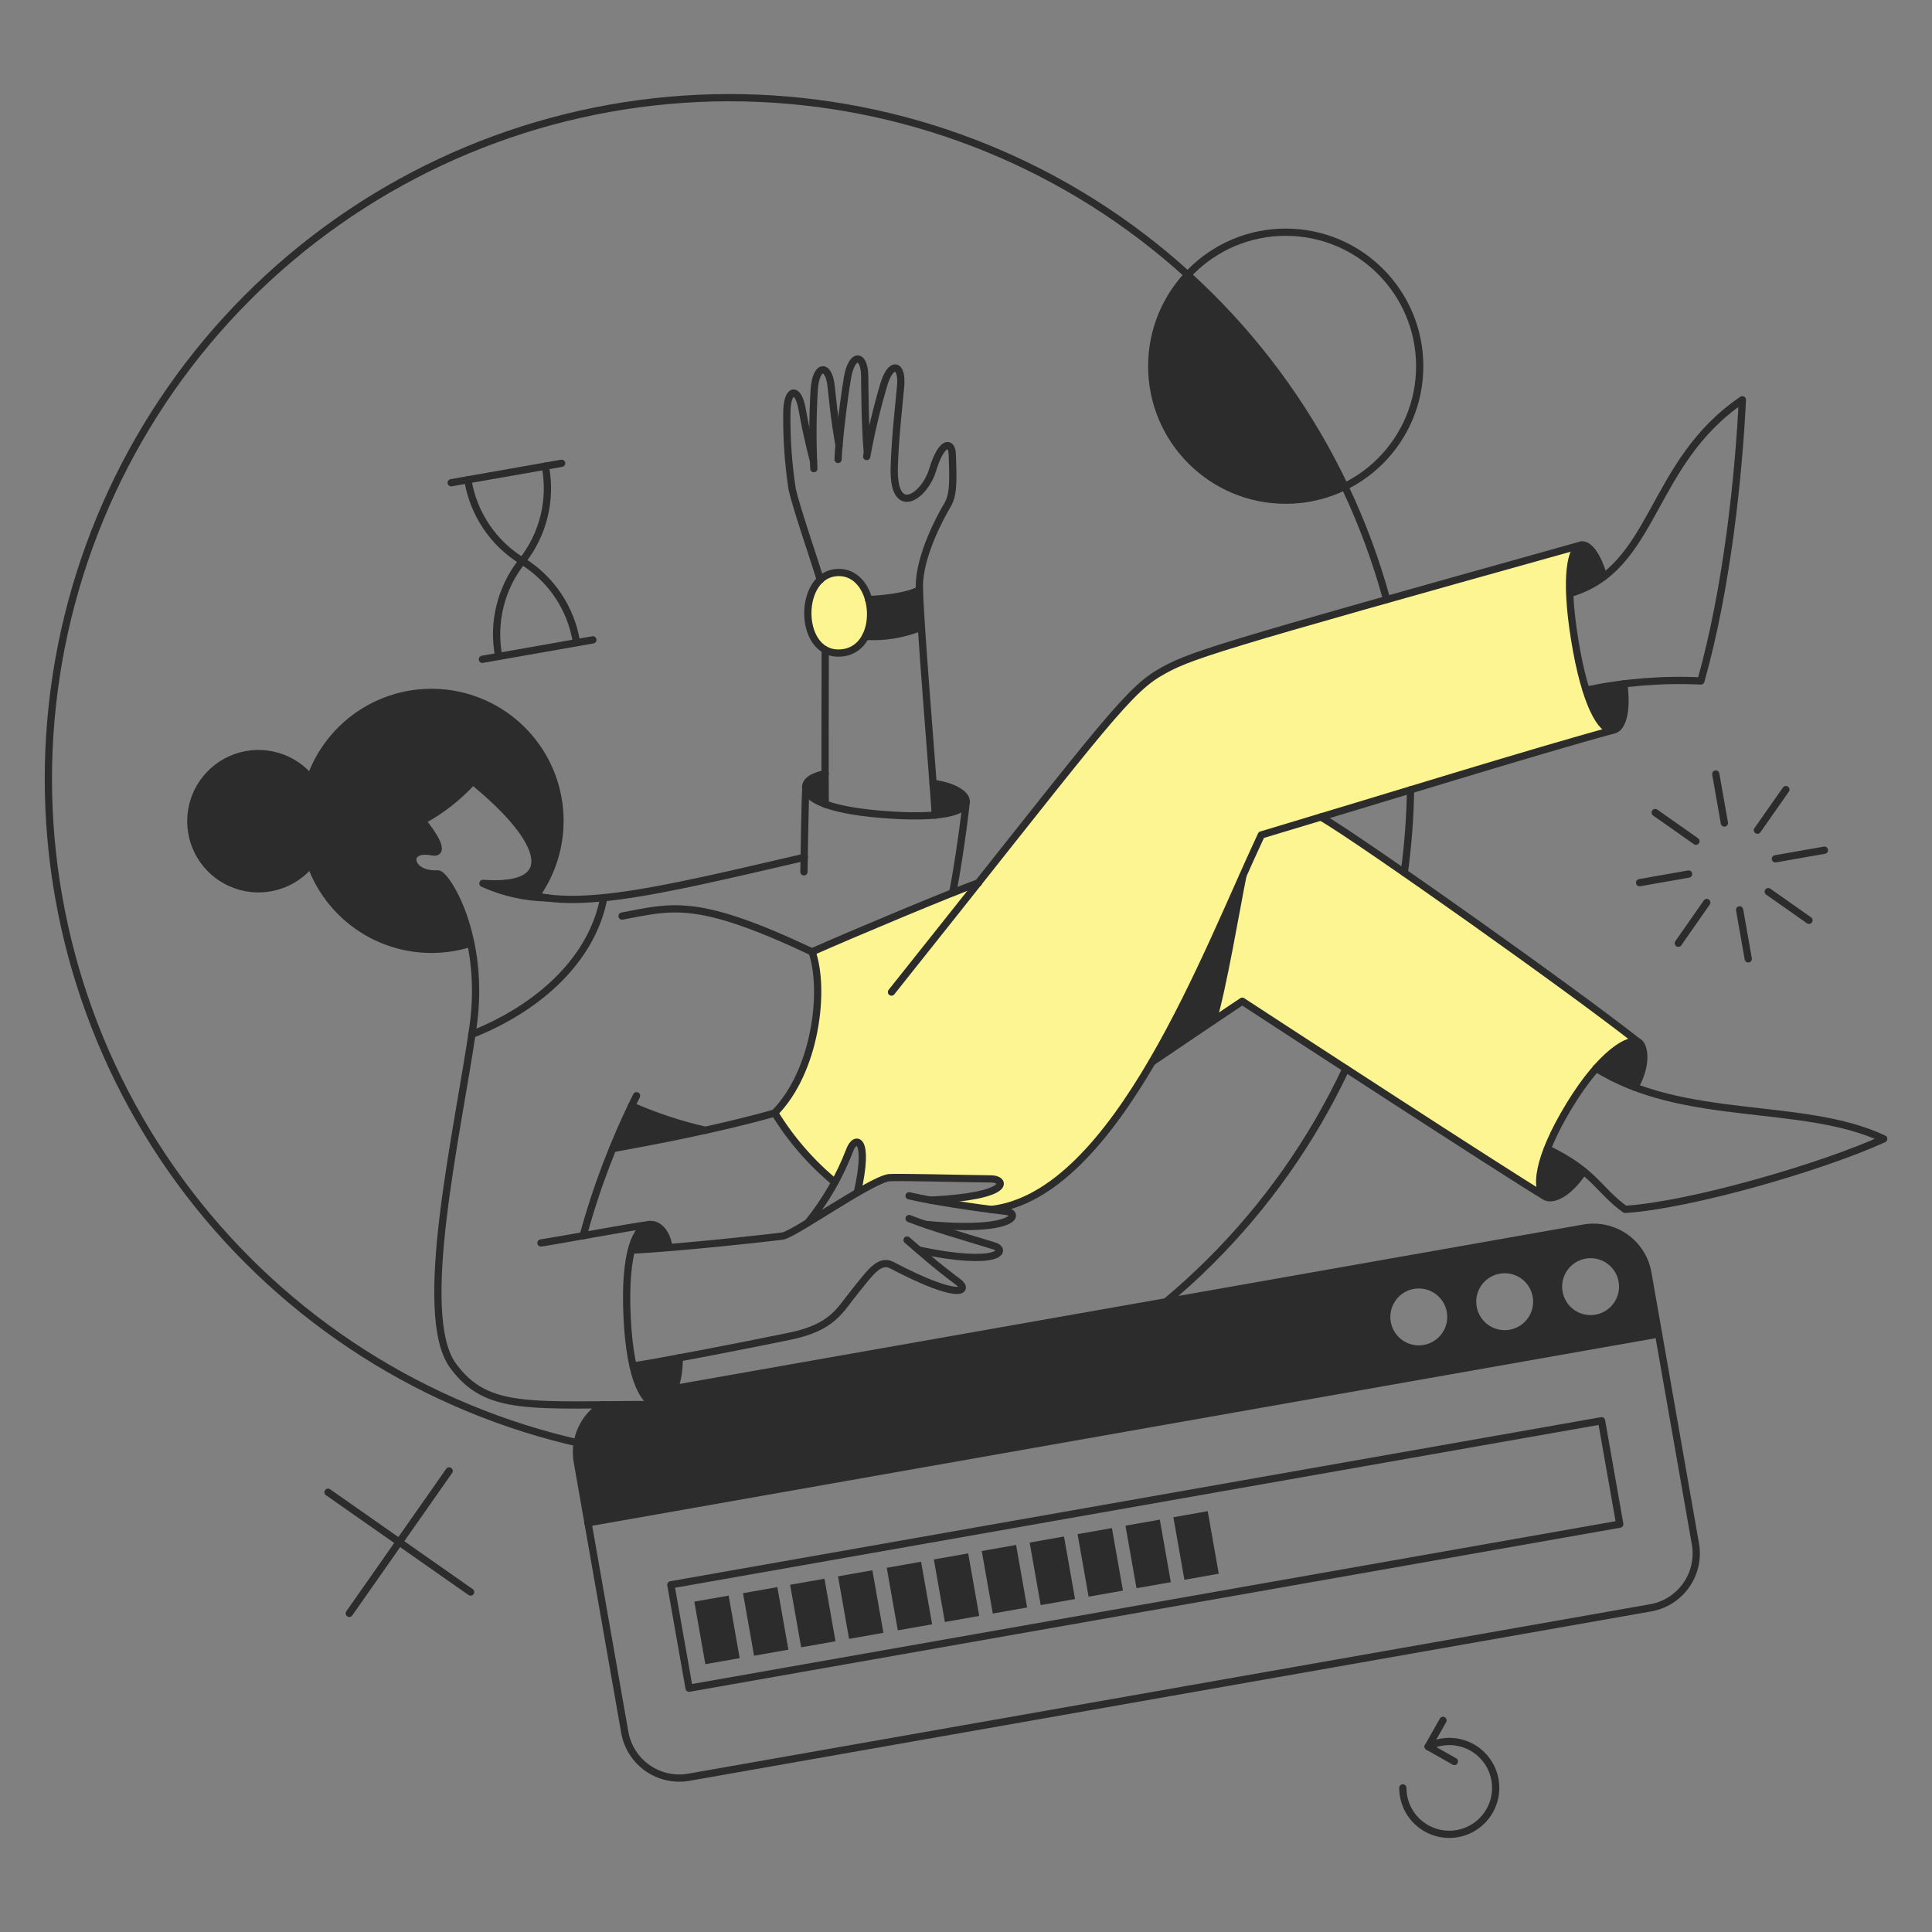 <svg xmlns="http://www.w3.org/2000/svg" fill="none" viewBox="0 0 400 400">
  
  
  
  
  
  
  
  
  
  
  
  
  
  
  
  
  
  
  
  
  
  
  
  
  
  
  
  
<rect x="0" y="0" width="400" height="400" fill="#808080" stroke="none"/>
  
  
  
  
  
  
  
  
  
  
  
  
  
  
  
  
  
  
  
  
  
  
  
  
  
  
  
  
<g transform="matrix(2,0,0,2,0,0)"><path fill="#fcf591" d="M89.911 62.171C89.095 59.129 86.36 58.748 84.911 60.138C83.049 61.886 83.22 66.138 85.443 67.377C85.806 67.567 86.203 67.681 86.611 67.714C87.019 67.747 87.43 67.697 87.818 67.568C88.207 67.438 88.565 67.232 88.872 66.961C89.179 66.69 89.428 66.359 89.604 65.99C90.159 64.794 90.268 63.44 89.911 62.171V62.171Z"></path><path fill="#fcf591" d="M136.615 84.732C150.415 80.565 160.565 77.449 166.994 75.699C163.809 75.926 160.783 57.615 163.631 56.566C125.061 67.32 123.047 67.966 119.931 69.809C116.986 71.557 114.003 75.433 101.292 91.488C99.451 92.103 87.092 97.314 84.059 98.67C85.446 102.641 84.439 111.039 80.183 115.37C81.846 118.083 83.945 120.503 86.396 122.533C87.007 121.457 87.528 120.332 87.954 119.17C88.486 117.65 90.044 117.802 88.733 123.578C89.726 122.93 90.799 122.412 91.925 122.039C92.495 121.925 99.392 122.096 102.603 122.134C104.103 122.134 104.803 123.92 96.314 124.334C98.214 124.676 100.475 125.034 102.546 125.303C108.64 124.626 113.915 118.786 118.387 111.495C122.15 105.025 125.487 98.317 128.379 91.414C127.64 95.464 126.379 103.097 125.536 105.809L128.576 103.776C132.604 106.398 155.765 121.484 159.888 123.954C156.924 121.798 166.457 106.454 169.578 107.975C163.543 103.181 142.2 88.17 136.615 84.732Z"></path><path fill="#2c2c2c" d="M170.566 131.787C170.436 131.047 170.161 130.34 169.757 129.706C169.353 129.072 168.828 128.524 168.212 128.094C167.596 127.663 166.901 127.358 166.167 127.196C165.434 127.035 164.675 127.019 163.935 127.151L66.655 144.308L67.355 145.448H62.38C61.387 146.041 60.599 146.922 60.121 147.975C59.642 149.027 59.496 150.2 59.701 151.338L60.801 157.665L171.63 138.133L170.566 131.787ZM146.873 139.273C146.291 139.273 145.721 139.1 145.237 138.777C144.753 138.453 144.375 137.993 144.152 137.455C143.929 136.917 143.871 136.325 143.985 135.753C144.098 135.182 144.379 134.657 144.791 134.246C145.202 133.834 145.727 133.553 146.298 133.44C146.87 133.326 147.462 133.384 148 133.607C148.538 133.83 148.998 134.208 149.322 134.692C149.645 135.176 149.818 135.746 149.818 136.328C149.817 137.109 149.507 137.857 148.955 138.41C148.402 138.962 147.654 139.272 146.873 139.273V139.273ZM155.765 137.696C155.183 137.696 154.613 137.523 154.129 137.2C153.645 136.876 153.267 136.416 153.044 135.878C152.821 135.34 152.763 134.748 152.877 134.176C152.99 133.605 153.271 133.08 153.683 132.669C154.094 132.257 154.619 131.976 155.19 131.863C155.762 131.749 156.354 131.807 156.892 132.03C157.43 132.253 157.89 132.631 158.214 133.115C158.537 133.599 158.71 134.169 158.71 134.751C158.71 135.533 158.4 136.282 157.848 136.835C157.296 137.388 156.547 137.699 155.765 137.7V137.696ZM164.657 136.138C164.075 136.138 163.505 135.965 163.021 135.642C162.537 135.318 162.159 134.858 161.936 134.32C161.713 133.782 161.655 133.19 161.769 132.618C161.882 132.047 162.163 131.522 162.575 131.111C162.986 130.699 163.511 130.418 164.082 130.305C164.654 130.191 165.246 130.249 165.784 130.472C166.322 130.695 166.782 131.073 167.106 131.557C167.429 132.041 167.602 132.611 167.602 133.193C167.601 133.974 167.291 134.722 166.739 135.275C166.186 135.827 165.438 136.137 164.657 136.138V136.138Z"></path><path fill="#2c2c2c" d="M75.431 165.176L71.876 165.802L73.017 172.276L76.572 171.65L75.431 165.176Z"></path><path fill="#2c2c2c" d="M80.471 164.298L76.915 164.927L78.059 171.402L81.615 170.774L80.471 164.298Z"></path><path fill="#2c2c2c" d="M85.349 163.428L81.794 164.055L82.935 170.529L86.49 169.903L85.349 163.428Z"></path><path fill="#2c2c2c" d="M90.308 162.555L86.753 163.181L87.894 169.656L91.45 169.029L90.308 162.555Z"></path><path fill="#2c2c2c" d="M95.351 161.671L91.795 162.299L92.939 168.775L96.495 168.146L95.351 161.671Z"></path><path fill="#2c2c2c" d="M100.227 160.806L96.672 161.433L97.813 167.907L101.368 167.281L100.227 160.806Z"></path><path fill="#2c2c2c" d="M105.186 159.933L101.631 160.56L102.772 167.034L106.327 166.407L105.186 159.933Z"></path><path fill="#2c2c2c" d="M110.145 159.059L106.59 159.686L107.731 166.16L111.287 165.533L110.145 159.059Z"></path><path fill="#2c2c2c" d="M115.104 158.186L111.549 158.812L112.69 165.286L116.246 164.66L115.104 158.186Z"></path><path fill="#2c2c2c" d="M120.063 157.311L116.508 157.938L117.649 164.412L121.205 163.785L120.063 157.311Z"></path><path fill="#2c2c2c" d="M125.022 156.437L121.467 157.064L122.608 163.538L126.164 162.912L125.022 156.437Z"></path><path fill="#2c2c2c" d="M139.216 50.353C135.27 42.063 129.745 34.622 122.952 28.446C120.739 30.818 119.428 33.891 119.246 37.13C119.064 40.37 120.024 43.57 121.958 46.175C123.892 48.78 126.678 50.624 129.831 51.388C132.984 52.151 136.305 51.785 139.216 50.353Z"></path><path fill="#2c2c2c" d="M162.529 61.411C163.796 61.065 164.985 60.478 166.029 59.682C165.422 57.582 164.579 56.437 163.888 56.395C162.509 56.312 162.479 60.032 162.529 61.411Z"></path><path fill="#2c2c2c" d="M168.115 70.778C168.515 73.761 167.906 75.494 166.975 75.566C166.196 75.626 165.132 74.388 164.201 71.424C165.607 71.158 166.9 70.93 168.115 70.778Z"></path><path fill="#2c2c2c" d="M169.578 107.866C168.932 107.543 167.298 108.227 165.227 110.566C166.486 111.36 167.823 112.022 169.217 112.542C170.585 110.146 170.224 108.17 169.578 107.866Z"></path><path fill="#2c2c2c" d="M160.173 118.924C159.073 121.774 159.261 123.37 159.888 123.824C160.629 124.337 162.358 123.653 163.935 121.224C162.768 120.324 161.506 119.553 160.173 118.924Z"></path><path fill="#2c2c2c" d="M119.285 109.937C120.615 109.025 122.952 107.448 125.574 105.681C126.543 102.565 128.025 93.92 128.652 90.709C125.862 97.275 122.735 103.693 119.285 109.937Z"></path><path fill="#2c2c2c" d="M95.155 61.05C95.174 61.886 95.25 63.25 95.364 64.926C93.54 65.668 91.573 65.992 89.607 65.876C90.16 64.68 90.266 63.325 89.907 62.057C90.88 62.057 94.034 61.772 95.155 61.05Z"></path><path fill="#2c2c2c" d="M96.6 81.1C96.695 82.544 96.79 83.684 96.828 84.387C97.96 84.276 100.262 83.898 100.003 82.794C99.834 82.071 98.541 81.338 96.6 81.1Z"></path><path fill="#2c2c2c" d="M85.427 83.261C84.078 82.767 83.491 82.178 83.413 81.661C83.283 80.806 84.306 80.331 85.427 80.103V83.261Z"></path><path fill="#2c2c2c" d="M70.322 140.565C70.322 143.332 69.483 145.017 68.444 145.339C66.857 145.83 65.922 143.044 65.553 141.401C66.465 141.268 68.213 140.964 70.322 140.565Z"></path><path fill="#2c2c2c" d="M67.6 126.781C66.359 126.561 65.674 128.195 65.367 129.412C66.45 129.355 67.78 129.26 69.243 129.146C69.246 128.631 69.09 128.127 68.796 127.703C68.502 127.28 68.084 126.958 67.6 126.781Z"></path><path fill="#2c2c2c" d="M73 117.005C69.276 117.822 65.761 118.468 63.424 118.905C64.051 117.347 64.716 115.805 65.381 114.497C67.833 115.579 70.385 116.419 73 117.005V117.005Z"></path><path fill="#2c2c2c" d="M49.118 72.488C45.797 71.32 42.149 71.519 38.975 73.04C35.8 74.561 33.36 77.28 32.19 80.6C31.575 79.835 30.805 79.209 29.932 78.76C29.058 78.312 28.1 78.053 27.12 77.999C26.14 77.945 25.159 78.099 24.242 78.448C23.325 78.798 22.491 79.337 21.796 80.03C21.101 80.723 20.559 81.554 20.206 82.47C19.852 83.386 19.696 84.366 19.746 85.347C19.796 86.327 20.052 87.286 20.497 88.161C20.942 89.036 21.566 89.808 22.328 90.426C23.782 91.573 25.624 92.113 27.467 91.932C29.31 91.751 31.012 90.863 32.215 89.455C33.37 92.679 35.727 95.331 38.792 96.857C41.857 98.384 45.393 98.666 48.662 97.646C47.712 93.146 45.926 90.407 45.299 90.446C42.221 90.655 41.746 87.577 44.691 88.166C46.191 88.489 44.805 86.342 43.684 84.955C45.657 83.91 47.432 82.527 48.928 80.87C55.483 86.19 57.459 90.579 52.88 91.358L50.334 91.472C51.988 92.202 53.77 92.596 55.578 92.631C57.153 90.403 57.997 87.74 57.991 85.012C57.989 82.263 57.135 79.582 55.546 77.339C53.956 75.096 51.711 73.401 49.118 72.488V72.488Z"></path><g>
    <path stroke="#2c2c2c" stroke-linecap="round" stroke-linejoin="round" stroke-width=".75" d="M68.194 144.023L163.954 127.132C164.694 127 165.452 127.016 166.186 127.177C166.92 127.339 167.615 127.644 168.231 128.075C168.847 128.505 169.372 129.053 169.776 129.687C170.18 130.321 170.455 131.028 170.585 131.768L175.506 159.812C175.638 160.552 175.622 161.311 175.461 162.044C175.299 162.778 174.994 163.473 174.563 164.089C174.133 164.705 173.585 165.23 172.951 165.634C172.317 166.038 171.61 166.313 170.87 166.443L71.31 183.98C69.816 184.242 68.279 183.902 67.036 183.033C65.793 182.164 64.945 180.837 64.679 179.344L59.758 151.3C59.561 150.163 59.711 148.993 60.189 147.942C60.667 146.891 61.45 146.009 62.437 145.41"></path>
    <path stroke="#2c2c2c" stroke-linecap="round" stroke-linejoin="round" stroke-width=".75" d="M60.86 157.646L171.687 138.095"></path>
    <path stroke="#2c2c2c" stroke-linecap="round" stroke-linejoin="round" stroke-width=".75" d="M165.79 147.076L69.446 164.059L71.333 174.762L167.676 157.779L165.79 147.076Z"></path>
    <path stroke="#2c2c2c" stroke-linecap="round" stroke-linejoin="round" stroke-width=".75" d="M139.33 110.64C132.284 125.62 120.192 137.643 105.173 144.603C90.153 151.564 73.164 153.019 57.18 148.713C41.196 144.407 27.236 134.615 17.745 121.052C8.255 107.488 3.839 91.018 5.271 74.526C6.703 58.034 13.891 42.572 25.577 30.847C37.263 19.122 52.702 11.882 69.189 10.396C85.676 8.909 102.16 13.27 115.755 22.715C129.35 32.16 139.189 46.087 143.548 62.057"></path>
    <path stroke="#2c2c2c" stroke-linecap="round" stroke-linejoin="round" stroke-width=".75" d="M146.018 81.76C145.974 84.627 145.759 87.488 145.372 90.329"></path>
    <path stroke="#2c2c2c" stroke-linecap="round" stroke-linejoin="round" stroke-width=".75" d="M133.098 51.778C140.758 51.778 146.968 45.568 146.968 37.908C146.968 30.248 140.758 24.038 133.098 24.038C125.438 24.038 119.228 30.248 119.228 37.908C119.228 45.568 125.438 51.778 133.098 51.778Z"></path>
    <path stroke="#2c2c2c" stroke-linecap="round" stroke-linejoin="round" stroke-width=".75" d="M46.705 49.973L58.143 47.959"></path>
    <path stroke="#2c2c2c" stroke-linecap="round" stroke-linejoin="round" stroke-width=".75" d="M61.373 66.237L49.935 68.251"></path>
    <path stroke="#2c2c2c" stroke-linecap="round" stroke-linejoin="round" stroke-width=".75" d="M51.626 67.947C51.296 66.23 51.34 64.461 51.757 62.762C52.173 61.064 52.952 59.475 54.039 58.105C55.126 56.735 55.905 55.146 56.321 53.448C56.738 51.749 56.782 49.98 56.452 48.263"></path>
    <path stroke="#2c2c2c" stroke-linecap="round" stroke-linejoin="round" stroke-width=".75" d="M59.682 66.522C59.413 64.794 58.772 63.146 57.805 61.689C56.837 60.233 55.565 59.004 54.077 58.086C52.584 57.175 51.306 55.95 50.331 54.497C49.357 53.044 48.71 51.397 48.434 49.669"></path>
    <path stroke="#2c2c2c" stroke-linecap="round" stroke-linejoin="round" stroke-width=".75" d="M169.73 91.374L174.803 90.481"></path>
    <path stroke="#2c2c2c" stroke-linecap="round" stroke-linejoin="round" stroke-width=".75" d="M183.79 88.904L188.863 88.011"></path>
    <path stroke="#2c2c2c" stroke-linecap="round" stroke-linejoin="round" stroke-width=".75" d="M177.615 80.126L178.508 85.199"></path>
    <path stroke="#2c2c2c" stroke-linecap="round" stroke-linejoin="round" stroke-width=".75" d="M180.085 94.186L180.978 99.259"></path>
    <path stroke="#2c2c2c" stroke-linecap="round" stroke-linejoin="round" stroke-width=".75" d="M171.345 84.116L175.563 87.08"></path>
    <path stroke="#2c2c2c" stroke-linecap="round" stroke-linejoin="round" stroke-width=".75" d="M183.049 92.305L187.267 95.269"></path>
    <path stroke="#2c2c2c" stroke-linecap="round" stroke-linejoin="round" stroke-width=".75" d="M184.873 81.741L181.928 85.94"></path>
    <path stroke="#2c2c2c" stroke-linecap="round" stroke-linejoin="round" stroke-width=".75" d="M176.684 93.426L173.739 97.644"></path>
    <path stroke="#2c2c2c" stroke-linecap="round" stroke-linejoin="round" stroke-width=".75" d="M36.16 167.013L46.496 152.269"></path>
    <path stroke="#2c2c2c" stroke-linecap="round" stroke-linejoin="round" stroke-width=".75" d="M33.956 154.473L48.719 164.809"></path>
    <path stroke="#2c2c2c" stroke-linecap="round" stroke-linejoin="round" stroke-width=".75" d="M150.559 182.346L147.842 180.807L149.381 178.09"></path>
    <path stroke="#2c2c2c" stroke-linecap="round" stroke-linejoin="round" stroke-width=".75" d="M147.842 180.807C148.519 180.462 149.267 180.28 150.027 180.275C150.978 180.275 151.907 180.557 152.698 181.085C153.488 181.613 154.104 182.364 154.468 183.242C154.832 184.121 154.927 185.087 154.742 186.02C154.556 186.952 154.098 187.809 153.426 188.481C152.754 189.153 151.897 189.611 150.965 189.797C150.032 189.982 149.066 189.887 148.187 189.523C147.309 189.159 146.558 188.543 146.03 187.753C145.502 186.962 145.22 186.033 145.22 185.082"></path>
    <path stroke="#2c2c2c" stroke-linecap="round" stroke-linejoin="round" stroke-width=".75" d="M52.331 91.446C57.569 94.977 67.781 92.32 83.261 88.752"></path>
    <path stroke="#2c2c2c" stroke-linecap="round" stroke-linejoin="round" stroke-width=".75" d="M85.427 80.088C84.306 80.316 83.271 80.788 83.413 81.646C83.576 82.632 85.465 83.81 91.07 84.287C97.53 84.836 99.954 83.987 100.019 82.995C100.07 82.216 98.708 81.361 96.58 81.095"></path>
    <path stroke="#2c2c2c" stroke-linecap="round" stroke-linejoin="round" stroke-width=".75" d="M86.757 59.264C90.994 59.164 91.488 67.615 86.776 67.605C82.558 67.6 82.6 59.358 86.757 59.264Z"></path>
    <path stroke="#2c2c2c" stroke-linecap="round" stroke-linejoin="round" stroke-width=".75" d="M96.827 84.382C96.6 80.62 95.174 63.843 95.174 60.67C95.174 57.516 97.405 53.406 98.024 52.386C98.697 51.277 98.697 50.03 98.575 46.986C98.522 45.656 97.462 45.615 96.542 48.658C95.715 51.391 92.442 53.674 92.571 48.411C92.648 45.352 93.138 41.111 93.236 39.956C93.436 37.58 92.166 37.375 91.45 39.956C90.743 42.356 90.166 44.793 89.721 47.256"></path>
    <path stroke="#2c2c2c" stroke-linecap="round" stroke-linejoin="round" stroke-width=".75" d="M89.778 46.781C89.531 43.781 89.531 40.074 89.512 38.915C89.474 36.559 88.157 36.539 87.726 39.124C87.283 41.783 86.814 45.888 86.757 47.56"></path>
    <path stroke="#2c2c2c" stroke-linecap="round" stroke-linejoin="round" stroke-width=".75" d="M86.854 46.1C86.335 43.166 86.167 41.07 86.035 39.942C85.769 37.605 84.446 37.737 84.287 40.36C84.125 43.074 84.113 45.795 84.249 48.511"></path>
    <path stroke="#2c2c2c" stroke-linecap="round" stroke-linejoin="round" stroke-width=".75" d="M84.211 47.712C83.47 44.843 83.222 43.361 83.011 42.24C82.591 39.979 81.444 40.226 81.453 42.791C81.423 45.417 81.608 48.042 82.004 50.638C82.498 52.823 84.721 59.207 84.911 60.024"></path>
    <path stroke="#2c2c2c" stroke-linecap="round" stroke-linejoin="round" stroke-width=".75" d="M85.427 67.282C85.427 71.538 85.389 80.905 85.427 83.261"></path>
    <path stroke="#2c2c2c" stroke-linecap="round" stroke-linejoin="round" stroke-width=".75" d="M89.911 62.057C90.861 62.057 94.034 61.772 95.155 61.05"></path>
    <path stroke="#2c2c2c" stroke-linecap="round" stroke-linejoin="round" stroke-width=".75" d="M89.607 65.876C91.573 65.991 93.539 65.666 95.364 64.926"></path>
    <path stroke="#2c2c2c" stroke-linecap="round" stroke-linejoin="round" stroke-width=".75" d="M83.413 81.646C83.318 83.489 83.242 89.341 83.223 90.253"></path>
    <path stroke="#2c2c2c" stroke-linecap="round" stroke-linejoin="round" stroke-width=".75" d="M48.662 97.663C45.656 98.609 42.411 98.457 39.507 97.233C36.602 96.009 34.227 93.794 32.803 90.982C31.38 88.17 31.002 84.944 31.736 81.879C32.47 78.814 34.269 76.109 36.811 74.246C39.354 72.384 42.475 71.485 45.619 71.71C48.762 71.935 51.724 73.269 53.976 75.474C56.228 77.679 57.623 80.612 57.914 83.75C58.204 86.889 57.371 90.028 55.562 92.609"></path>
    <path stroke="#2c2c2c" stroke-linecap="round" stroke-linejoin="round" stroke-width=".75" d="M69.239 129.146C69.087 127.702 68.194 126.646 67.239 126.771C65.948 126.947 64.58 129.393 64.921 136.404C65.245 143.073 66.801 145.475 68.17 145.372C69.309 145.287 70.317 143.567 70.317 140.546"></path>
    <path stroke="#2c2c2c" stroke-linecap="round" stroke-linejoin="round" stroke-width=".75" d="M65.382 129.412C70.018 129.203 79.882 128.12 81.038 127.949C82.194 127.778 89.876 122.339 91.944 121.926C92.496 121.816 99.411 122.011 102.622 122.04C104.122 122.053 104.822 123.826 96.333 124.24"></path>
    <path stroke="#2c2c2c" stroke-linecap="round" stroke-linejoin="round" stroke-width=".75" d="M94.11 123.788C96.542 124.358 100.895 125.009 104.161 125.403C105.682 125.586 105.092 127.626 95.839 126.752"></path>
    <path stroke="#2c2c2c" stroke-linecap="round" stroke-linejoin="round" stroke-width=".75" d="M94.11 126.144C96.485 127.075 99.828 128.028 102.91 128.975C104.335 129.413 103.442 131.16 95.12 129.412"></path>
    <path stroke="#2c2c2c" stroke-linecap="round" stroke-linejoin="round" stroke-width=".75" d="M93.9 128.367C95.4 129.659 96.753 130.889 99.2 132.718C100.342 133.571 99.477 134.73 92.322 130.97C91.013 130.282 89.984 131.881 88.655 133.497C86.906 135.624 86.299 137.397 81.682 138.342C76.59 139.388 67.945 141.059 65.551 141.401"></path>
    <path stroke="#2c2c2c" stroke-linecap="round" stroke-linejoin="round" stroke-width=".75" d="M83.66 126.543C85.479 124.281 86.934 121.749 87.973 119.038C88.531 117.547 90.063 117.689 88.752 123.446"></path>
    <path stroke="#2c2c2c" stroke-linecap="round" stroke-linejoin="round" stroke-width=".75" d="M56 128.671C58.679 128.253 64.645 127.113 67.267 126.752"></path>
    <path stroke="#2c2c2c" stroke-linecap="round" stroke-linejoin="round" stroke-width=".75" d="M68.194 145.391C54.951 145.391 50.467 146.208 46.914 141.401C42.985 136.093 47.405 117.195 48.964 106.323C50.325 96.823 46.144 90.408 45.318 90.462C42.218 90.652 41.766 87.589 44.71 88.182C46.21 88.482 44.843 86.339 43.703 84.971C45.67 83.91 47.443 82.524 48.947 80.871C56.6 87.1 58.01 92.039 49.992 91.45C52.094 92.404 54.371 92.915 56.68 92.95"></path>
    <path stroke="#2c2c2c" stroke-linecap="round" stroke-linejoin="round" stroke-width=".75" d="M32.19 80.6C31.279 79.477 30.042 78.663 28.649 78.271C27.257 77.879 25.777 77.929 24.414 78.412C23.051 78.895 21.871 79.789 21.036 80.971C20.201 82.152 19.753 83.563 19.753 85.01C19.753 86.456 20.201 87.867 21.036 89.048C21.871 90.23 23.051 91.124 24.414 91.607C25.777 92.091 27.257 92.14 28.649 91.748C30.042 91.356 31.279 90.542 32.19 89.419C31.202 86.562 31.202 83.457 32.19 80.6V80.6Z"></path>
    <path stroke="#2c2c2c" stroke-linecap="round" stroke-linejoin="round" stroke-width=".75" d="M60.366 127.93C61.73 122.928 63.582 118.071 65.895 113.43"></path>
    <path stroke="#2c2c2c" stroke-linecap="round" stroke-linejoin="round" stroke-width=".75" d="M48.833 107.087C56.002 104.242 61.333 99.164 62.506 92.929"></path>
    <path stroke="#2c2c2c" stroke-linecap="round" stroke-linejoin="round" stroke-width=".75" d="M64.394 94.832C69.619 93.863 72.07 92.875 84.059 98.537C87.973 96.789 99.05 92.153 101.292 91.393"></path>
    <path stroke="#2c2c2c" stroke-linecap="round" stroke-linejoin="round" stroke-width=".75" d="M92.286 102.7C112.786 76.993 116.397 71.787 119.931 69.7C123.047 67.857 125.08 67.211 163.688 56.419"></path>
    <path stroke="#2c2c2c" stroke-linecap="round" stroke-linejoin="round" stroke-width=".75" d="M166.006 59.7C165.36 57.4 164.392 56.245 163.669 56.432C162.625 56.702 161.955 59.663 163.004 66.179C164.104 73.001 165.797 75.679 166.956 75.579C167.887 75.503 168.495 73.779 168.096 70.791"></path>
    <path stroke="#2c2c2c" stroke-linecap="round" stroke-linejoin="round" stroke-width=".75" d="M100.019 83C99.719 86 98.879 91.341 98.613 92.405"></path>
    <path stroke="#2c2c2c" stroke-linecap="round" stroke-linejoin="round" stroke-width=".75" d="M63.425 118.905C67.263 118.205 74.35 116.891 80.202 115.219C81.865 117.932 83.964 120.353 86.415 122.382"></path>
    <path stroke="#2c2c2c" stroke-linecap="round" stroke-linejoin="round" stroke-width=".75" d="M84.059 98.518C85.446 102.489 84.459 110.887 80.183 115.218"></path>
    <path stroke="#2c2c2c" stroke-linecap="round" stroke-linejoin="round" stroke-width=".75" d="M102.546 125.213C115.599 123.788 124.89 98.537 130.571 86.434C143.149 82.672 158.843 77.789 166.971 75.585"></path>
    <path stroke="#2c2c2c" stroke-linecap="round" stroke-linejoin="round" stroke-width=".75" d="M164.2 71.443C168.102 70.624 172.092 70.304 176.075 70.493C178.83 60.727 180.008 48.947 180.369 41.385C170.679 47.94 171.439 58.846 162.528 61.43"></path>
    <path stroke="#2c2c2c" stroke-linecap="round" stroke-linejoin="round" stroke-width=".75" d="M169.236 112.54C170.604 110.146 170.223 108.171 169.597 107.866C168.665 107.412 165.797 108.966 162.472 114.421C158.991 120.138 158.989 123.169 159.888 123.821C160.624 124.359 162.339 123.669 163.935 121.237"></path>
    <path stroke="#2c2c2c" stroke-linecap="round" stroke-linejoin="round" stroke-width=".75" d="M160.211 118.943C165.132 121.337 165.436 123.18 168.229 125.194C175.088 124.757 188.787 120.748 195 117.894C186.64 113.942 174.29 116.279 165.227 110.579"></path>
    <path stroke="#2c2c2c" stroke-linecap="round" stroke-linejoin="round" stroke-width=".75" d="M169.578 107.866C163.27 102.85 141.021 87.066 136.746 84.572"></path>
    <path stroke="#2c2c2c" stroke-linecap="round" stroke-linejoin="round" stroke-width=".75" d="M159.888 123.826C155.765 121.356 132.604 106.27 128.595 103.648C124.833 106.156 121.109 108.702 119.266 109.937"></path>
    <path stroke="#2c2c2c" stroke-linecap="round" stroke-linejoin="round" stroke-width=".75" d="M125.555 105.681C126.543 102.565 128.006 93.901 128.655 90.69"></path>
    <path stroke="#2c2c2c" stroke-linecap="round" stroke-linejoin="round" stroke-width=".75" d="M65.382 114.478C67.84 115.566 70.398 116.413 73.02 117.005"></path>
  </g></g></svg>